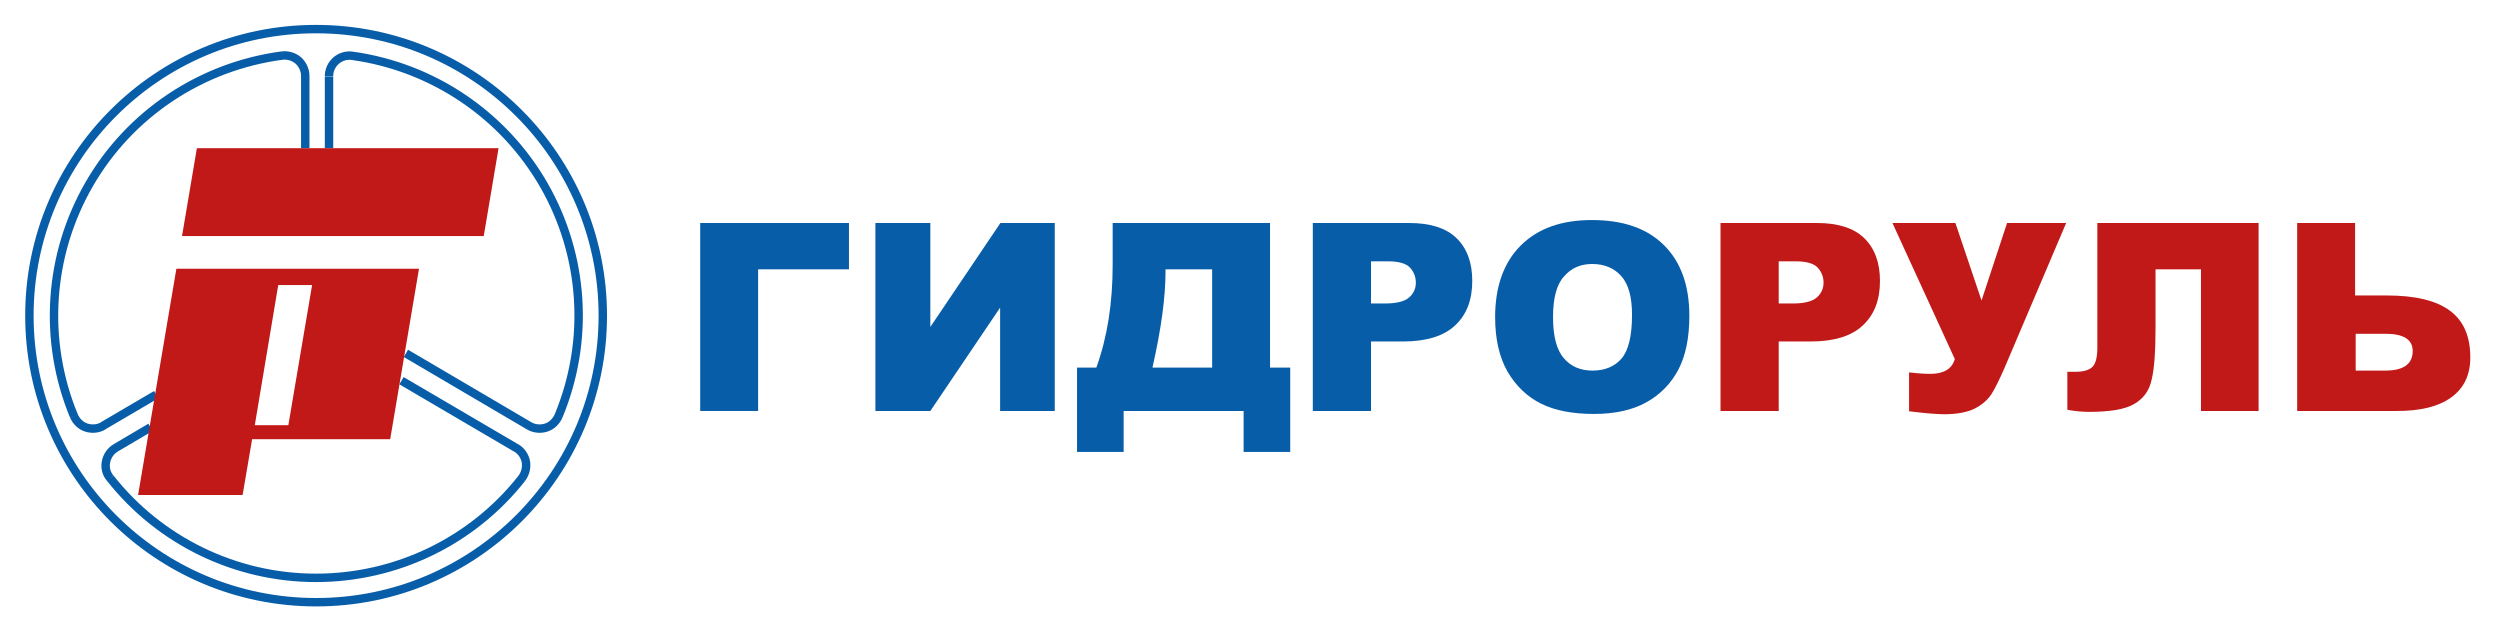 <?xml version="1.0" encoding="utf-8"?>
<!-- Generator: Adobe Illustrator 26.0.3, SVG Export Plug-In . SVG Version: 6.00 Build 0)  -->
<svg version="1.1" id="Слой_1" xmlns="http://www.w3.org/2000/svg" xmlns:xlink="http://www.w3.org/1999/xlink" x="0px" y="0px"
	 viewBox="0 0 841.9 212.6" style="enable-background:new 0 0 841.9 212.6;" xml:space="preserve">
<style type="text/css">
	.st0{fill:none;stroke:#085DA9;stroke-width:2.835;stroke-linejoin:bevel;stroke-miterlimit:22.925;}
	.st1{fill:#C11818;}
	.st2{fill-rule:evenodd;clip-rule:evenodd;fill:#085DA9;}
	.st3{fill-rule:evenodd;clip-rule:evenodd;fill:#C11818;}
</style>
<path class="st0" d="M135.2,128.2l38.7,22.7 M136.7,119l41.5,24.4 M50.7,143.9L39,150.8 M52.6,132.9l-17.9,10.5 M102.8,49.9V25.6
	 M110.8,49.9V25.7 M39,150.8c-1.7,1-2.9,2.7-3.3,4.7c-0.4,2,0.1,4,1.4,5.5 M175.7,161.1c1.2-1.6,1.7-3.6,1.4-5.6
	c-0.4-2-1.6-3.7-3.3-4.7 M37.1,161c16.7,21.2,42.3,33.6,69.3,33.6c27,0,52.6-12.3,69.3-33.5 M24.9,140.1c0.8,1.8,2.3,3.3,4.2,3.9
	c1.9,0.6,4,0.4,5.7-0.6 M102.8,25.6c0-2-0.9-3.9-2.3-5.2c-1.5-1.3-3.5-1.9-5.4-1.7 M95.1,18.7C67.8,22.3,43.7,38.3,30,62.1
	s-15.6,52.6-5.1,78 M118.7,18.8c-2-0.3-4,0.3-5.5,1.6c-1.5,1.3-2.4,3.2-2.4,5.2 M178.2,143.4c1.7,1,3.8,1.2,5.7,0.6
	c1.9-0.6,3.4-2.1,4.2-3.9 M188.1,140.1c10.5-25.3,8.7-53.9-4.9-77.7c-13.6-23.7-37.4-39.8-64.5-43.6 M203,106.3
	c0-53.3-43.2-96.5-96.6-96.5C53.1,9.8,9.9,53,9.9,106.3c0,53.3,43.2,96.5,96.6,96.5C159.8,202.8,203,159.6,203,106.3z"/>
<path class="st1" d="M93.7,96H96h9.1l-8,47.2h-2.2h-9.1L93.7,96z M46.5,166.7h35.2l3.2-18.8h46.5l9.7-57.4H59.4L46.5,166.7z
	 M162.9,79.5l5-29.6H66.3l-5,29.6H162.9z"/>
<polygon class="st2" points="285.9,90.7 255.3,90.7 255.3,138.4 235.8,138.4 235.8,75.1 285.9,75.1 "/>
<polygon class="st2" points="355.2,75.1 355.2,138.4 336.8,138.4 336.8,103.6 313.3,138.4 294.8,138.4 294.8,75.1 313.3,75.1 
	313.3,110.1 336.9,75.1 "/>
<path class="st2" d="M408.2,123.8V90.7h-15.7v0.8c0,8.7-1.5,19.5-4.4,32.3H408.2z M434.5,152.2h-15.7v-13.8h-40.4v13.8h-15.7v-28.4
	h6.5c3.7-10.2,5.5-21.7,5.5-34.6V75.1h53v48.7h6.8V152.2z"/>
<path class="st2" d="M461.7,102.2h4.8c3.8,0,6.5-0.7,8-2c1.5-1.3,2.3-3,2.3-5c0-2-0.7-3.7-2-5.1c-1.3-1.4-3.8-2.1-7.5-2.1h-5.6
	V102.2z M442.1,75.1h32.5c7.1,0,12.4,1.7,15.9,5.1c3.5,3.4,5.3,8.2,5.3,14.4c0,6.4-1.9,11.4-5.8,15c-3.8,3.6-9.7,5.4-17.6,5.4h-10.7
	v23.4h-19.6V75.1z"/>
<path class="st2" d="M523,106.8c0,6.4,1.2,11,3.6,13.8c2.4,2.8,5.6,4.2,9.7,4.2c4.2,0,7.5-1.4,9.8-4.1c2.3-2.7,3.5-7.6,3.5-14.7
	c0-6-1.2-10.3-3.6-13c-2.4-2.7-5.7-4.1-9.8-4.1c-4,0-7.1,1.4-9.5,4.2C524.2,95.8,523,100.4,523,106.8z M503.5,106.8
	c0-10.3,2.9-18.4,8.6-24.1c5.8-5.8,13.8-8.6,24-8.6c10.5,0,18.6,2.8,24.3,8.5c5.7,5.7,8.5,13.6,8.5,23.7c0,7.4-1.2,13.4-3.7,18.2
	c-2.5,4.7-6.1,8.4-10.8,11c-4.7,2.6-10.6,3.9-17.6,3.9c-7.1,0-13-1.1-17.7-3.4c-4.7-2.3-8.5-5.9-11.4-10.8
	C504.9,120.3,503.5,114.2,503.5,106.8z"/>
<path class="st3" d="M599,102.2h4.8c3.8,0,6.5-0.7,8-2c1.5-1.3,2.3-3,2.3-5c0-2-0.7-3.7-2-5.1c-1.3-1.4-3.8-2.1-7.5-2.1H599V102.2z
	 M579.4,75.1h32.5c7.1,0,12.4,1.7,15.9,5.1c3.5,3.4,5.3,8.2,5.3,14.4c0,6.4-1.9,11.4-5.8,15c-3.8,3.6-9.7,5.4-17.6,5.4H599v23.4
	h-19.6V75.1z"/>
<path class="st3" d="M637.3,75.1h21.2l8.8,26.1l8.6-26.1h19.9L675,124c-1.7,3.9-3.2,6.9-4.4,8.8c-1.3,1.9-3.1,3.5-5.6,4.8
	c-2.5,1.2-5.9,1.9-10.2,1.9c-2.3,0-6.3-0.3-11.9-1v-13.1c3.3,0.4,5.7,0.5,7.2,0.5c4.5,0,7.3-1.7,8.2-5L637.3,75.1z"/>
<path class="st3" d="M760.7,138.4h-19.5V90.7h-15.3v19.5c0,8-0.4,13.9-1.3,17.6c-0.8,3.8-2.8,6.5-6,8.3c-3.1,1.8-8.2,2.6-15.1,2.6
	c-2.1,0-4.6-0.2-7.3-0.7v-12.8h2.9c2.6,0,4.5-0.6,5.6-1.7c1.1-1.2,1.6-3.3,1.6-6.4V75.1h54.3V138.4z"/>
<path class="st3" d="M793.3,124.8h10c6.1,0,9.2-2.2,9.2-6.6c0-3.9-3.1-5.8-9.2-5.8h-10V124.8z M793.3,99.5h10.4
	c9.6,0,16.7,1.7,21.3,5.1c4.6,3.4,6.9,8.6,6.9,15.8c0,5.8-2.1,10.3-6.4,13.4c-4.2,3.1-10.3,4.6-18.3,4.6h-33.6V75.1h19.5V99.5z"/>
</svg>
